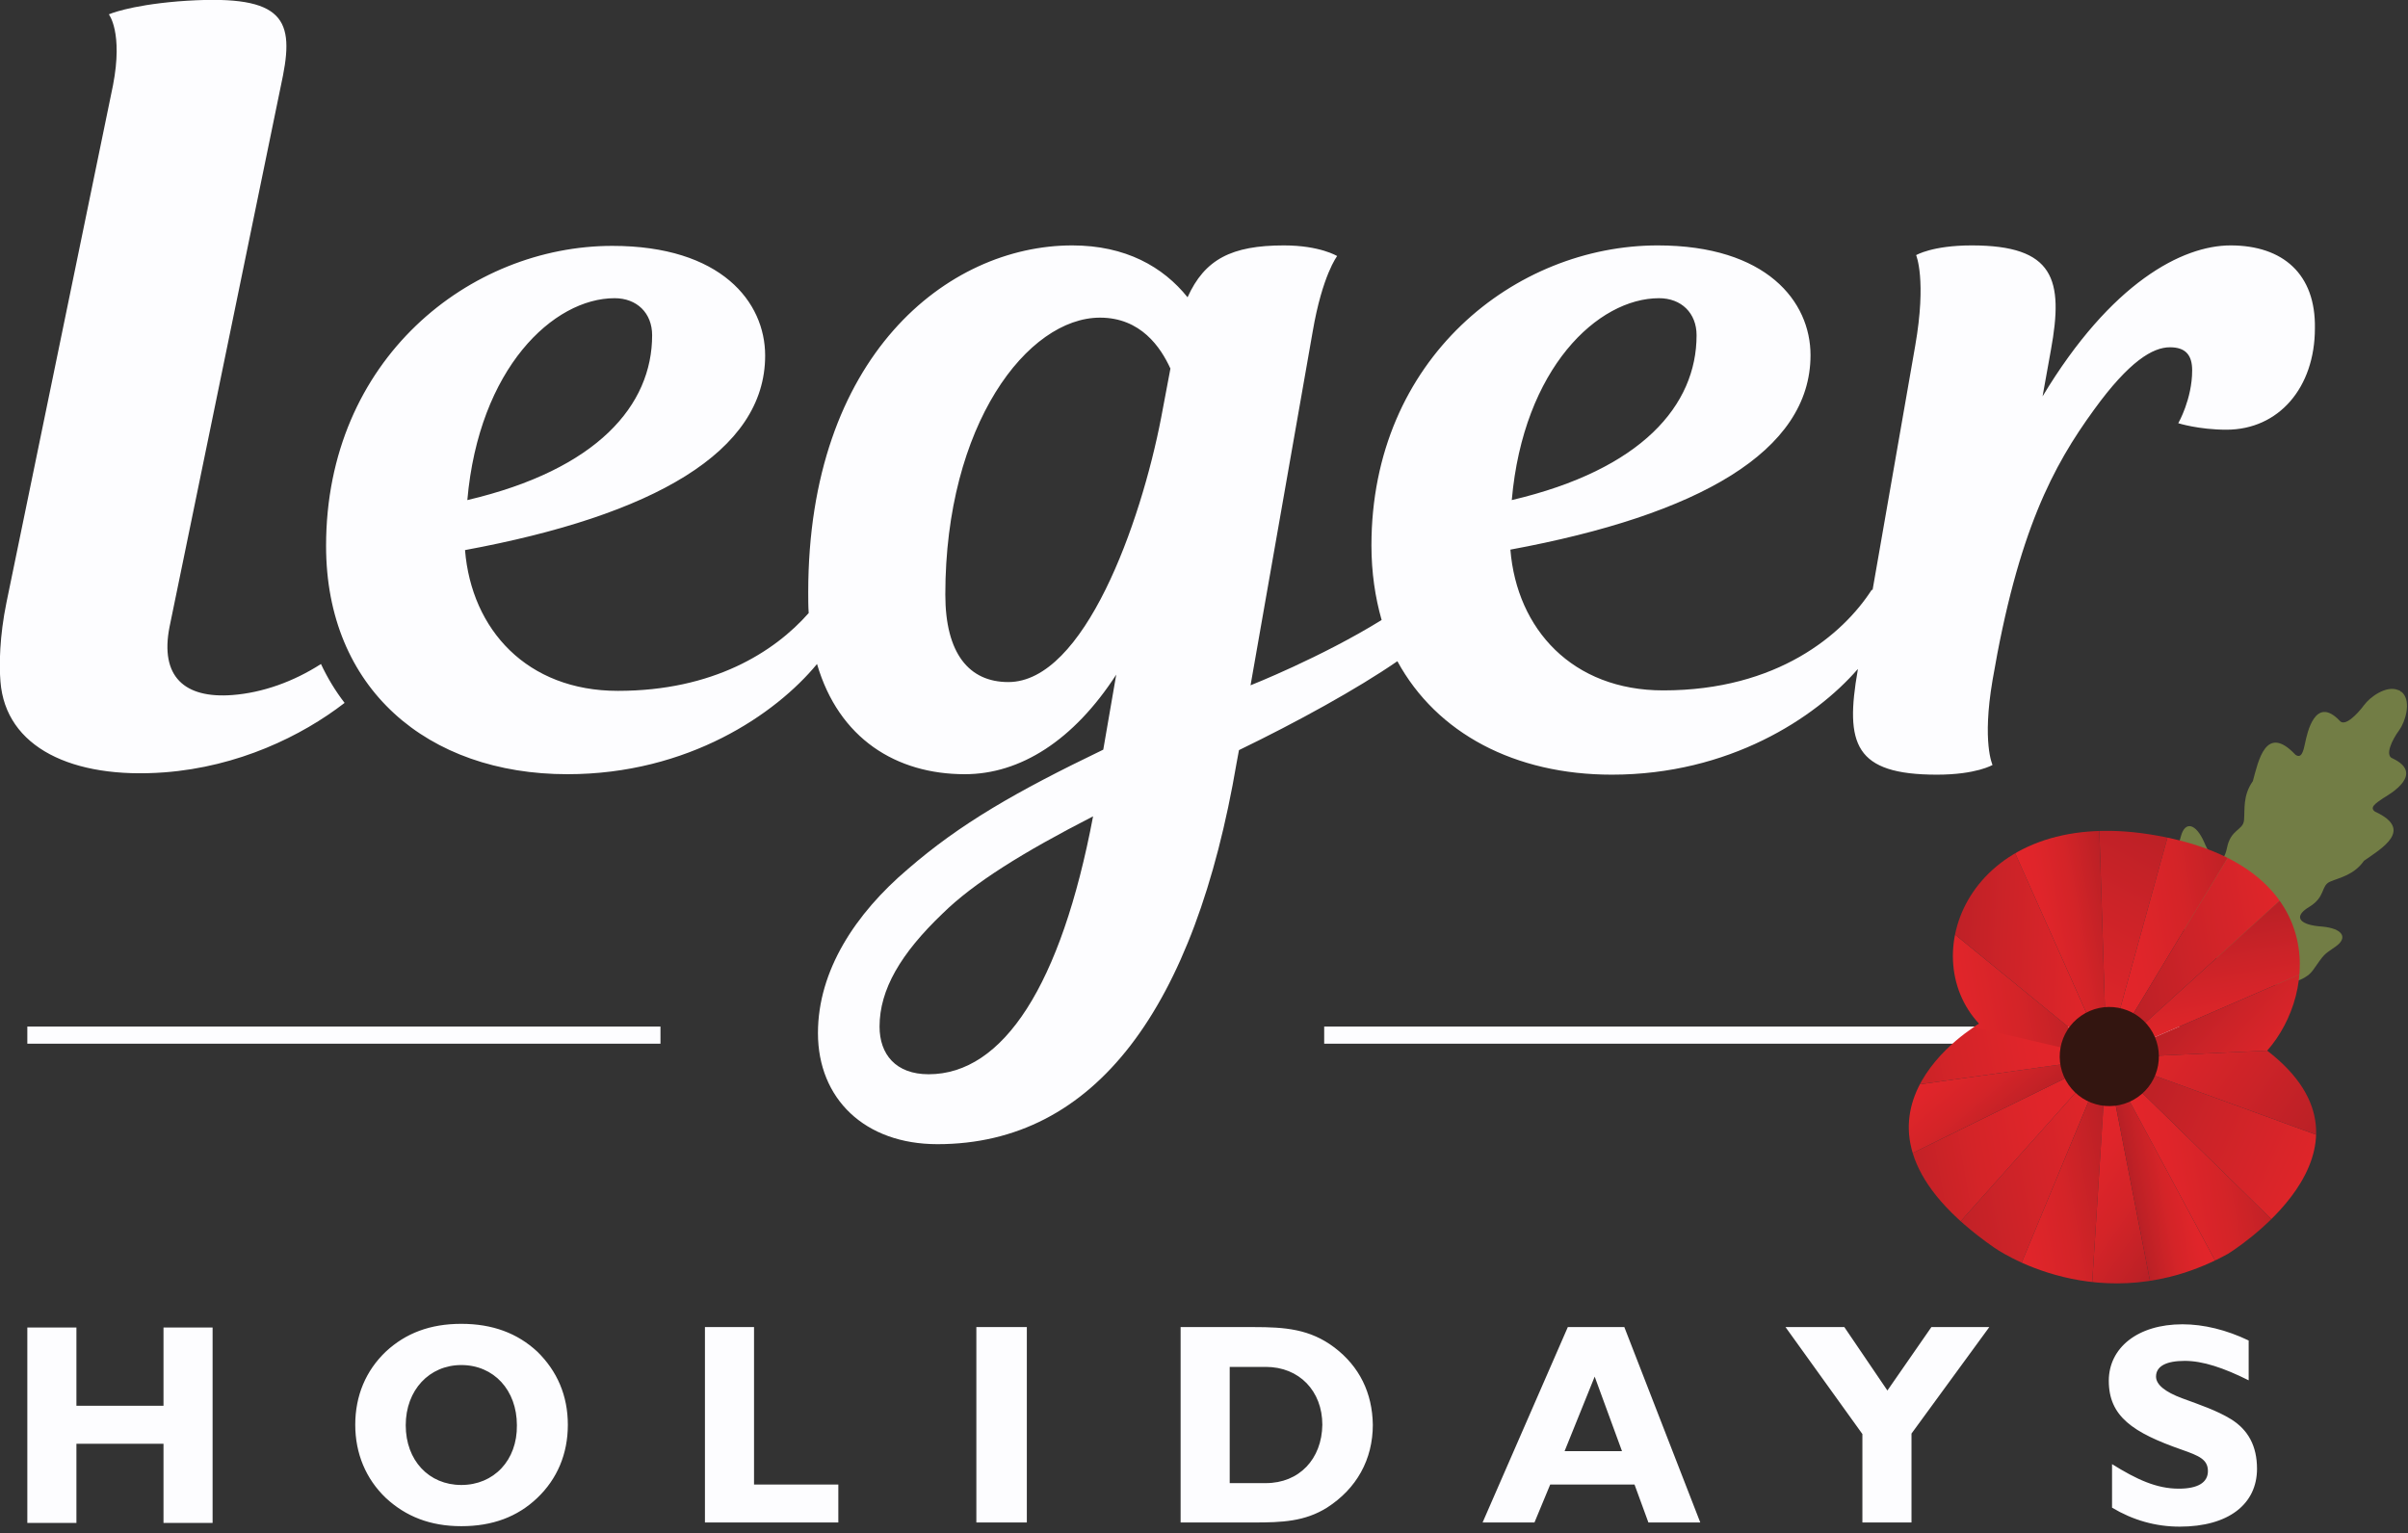 <?xml version="1.0" encoding="utf-8"?>
<!-- Generator: Adobe Illustrator 27.8.0, SVG Export Plug-In . SVG Version: 6.00 Build 0)  -->
<svg version="1.1" id="Layer_1" xmlns="http://www.w3.org/2000/svg" xmlns:xlink="http://www.w3.org/1999/xlink" x="0px" y="0px"
	 viewBox="0 0 519.9 331.1" style="enable-background:new 0 0 519.9 331.1;" xml:space="preserve">
<rect x="0" y="0" width="519.9" height="331.1" fill="#333333" stroke="none"/>
<style type="text/css">
	.st0{fill:#FDFDFF;}
	.st1{fill:#727D45;}
	
		.st2{clip-path:url(#SVGID_00000083788727251116006240000007803692733671043988_);fill:url(#SVGID_00000159464960112728033210000004786037342916850091_);}
	
		.st3{clip-path:url(#SVGID_00000083788727251116006240000007803692733671043988_);fill:url(#SVGID_00000127738736096397303620000000238577048953404038_);}
	
		.st4{clip-path:url(#SVGID_00000083788727251116006240000007803692733671043988_);fill:url(#SVGID_00000100356614460655720600000013934754736729315220_);}
	
		.st5{clip-path:url(#SVGID_00000083788727251116006240000007803692733671043988_);fill:url(#SVGID_00000016767666396013039460000011523427032008139923_);}
	
		.st6{clip-path:url(#SVGID_00000083788727251116006240000007803692733671043988_);fill:url(#SVGID_00000063604889789775598110000010743084847834954388_);}
	
		.st7{clip-path:url(#SVGID_00000083788727251116006240000007803692733671043988_);fill:url(#SVGID_00000044157405210444594570000005913222776747861181_);}
	
		.st8{clip-path:url(#SVGID_00000083788727251116006240000007803692733671043988_);fill:url(#SVGID_00000132050817961555969890000015498610074988132279_);}
	
		.st9{clip-path:url(#SVGID_00000083788727251116006240000007803692733671043988_);fill:url(#SVGID_00000002356292971307549710000014721620555205913779_);}
	
		.st10{clip-path:url(#SVGID_00000083788727251116006240000007803692733671043988_);fill:url(#SVGID_00000146489856425828398890000010636257671261760652_);}
	
		.st11{clip-path:url(#SVGID_00000083788727251116006240000007803692733671043988_);fill:url(#SVGID_00000044886722223732836840000005806116160413087380_);}
	
		.st12{clip-path:url(#SVGID_00000083788727251116006240000007803692733671043988_);fill:url(#SVGID_00000070111642633745357870000002046644197709640081_);}
	
		.st13{clip-path:url(#SVGID_00000083788727251116006240000007803692733671043988_);fill:url(#SVGID_00000067956304236864236770000007583179823728873609_);}
	
		.st14{clip-path:url(#SVGID_00000083788727251116006240000007803692733671043988_);fill:url(#SVGID_00000070091008213518104820000002862267881250091655_);}
	
		.st15{clip-path:url(#SVGID_00000083788727251116006240000007803692733671043988_);fill:url(#SVGID_00000054263786845362408250000006168784376532888468_);}
	
		.st16{clip-path:url(#SVGID_00000083788727251116006240000007803692733671043988_);fill:url(#SVGID_00000044858140878692498220000010533576611325651614_);}
	
		.st17{clip-path:url(#SVGID_00000083788727251116006240000007803692733671043988_);fill:url(#SVGID_00000083066314037733136250000016391966287876380817_);}
	
		.st18{clip-path:url(#SVGID_00000083788727251116006240000007803692733671043988_);fill:url(#SVGID_00000114779145627737001880000012283470614338314893_);}
	
		.st19{clip-path:url(#SVGID_00000083788727251116006240000007803692733671043988_);fill:url(#SVGID_00000159469414948708829690000006404435298468122527_);}
	.st20{fill:#331510;}
</style>
<path class="st0" d="M69.3,143.4c1.4,3,3.1,5.8,5.1,8.4c-9.3,7.2-23,13.8-38.9,15c-19.9,1.5-34.3-5.4-35.4-19.6
	c-0.3-3.6-0.2-9.8,1.3-17.1l23-111.7C26.6,7,23.5,3.1,23.5,3.1s4.2-1.9,14.9-2.8c22.2-1.7,25.2,3.2,22.7,16L36.6,135.4
	c-2.1,10.7,3.2,15.5,13.6,14.7C56.7,149.6,63.4,147.2,69.3,143.4z M481.6,53c-10.4,0-25.8,8-40.6,32.6l1.8-10
	c2.8-15.3,0.7-22.6-17.1-22.6c-8.5,0-12,2.1-12,2.1s2.3,5.3-0.2,19.6l-9.2,52.7h-0.2c-6.2,9.6-20.3,21.7-45,21.7
	c-19.6,0-31.6-13.2-33-30.4c40.6-7.5,64.8-21.2,64.8-42c0-11.6-9.5-23.7-33-23.7c-30.7,0-61.8,24.4-61.8,64.8
	c0,5.8,0.8,11.2,2.2,16.1C285.2,142,270,148,270,148l13.4-76.3c2.1-12.3,5.3-16.4,5.3-16.4S285,53,277.2,53
	c-11.3,0-17.1,3-20.8,11.2C251.1,57.6,243,53,231.5,53c-27,0-57,24-57,74.9c0,1.5,0,3,0.1,4.5c-7.4,8.4-20.6,16.8-41.2,16.8
	c-19.6,0-31.6-13.2-33-30.4c40.6-7.5,64.8-21.2,64.8-42c0-11.6-9.5-23.7-33-23.7c-30.7,0-61.8,24.4-61.8,64.8
	c0,30.8,21.9,49.3,52.1,49.3c26.1,0,45-13,53.9-23.8c4.7,16.1,17.1,23.8,31.9,23.8c12,0,23.5-7.3,32.7-21.5l-2.8,16.2
	c-18.9,9.1-30.9,16-42.2,25.8c-11.3,9.6-19.4,21.9-19.4,35.4c0,14.2,10.1,24,25.8,24c34.1,0,55.6-29.5,64.6-82.4l0.5-2.7
	c12.4-6,25.5-13.2,34.2-19.2c8.5,15.6,25.4,24.5,46.3,24.5c25.3,0,43.9-12.2,53.1-22.8v0.2c-2.8,16-0.7,22.6,17.1,22.6
	c8.5,0,12-2.1,12-2.1s-2.3-4.8,0-18.3c5.5-32.2,13.1-46.3,21.9-58.4C459.7,78,464.8,75,468.5,75c3.5,0,4.8,1.8,4.8,5
	c0,6.2-3,11.4-3,11.4s4.4,1.4,10.4,1.4c11.3,0,19.1-9.1,19.1-21.9C500,59.2,492.9,53,481.6,53z M358.2,64.4c4.8,0,8.1,3.2,8.1,8
	c0,15.1-11.8,29-39.9,35.6C328.9,79.5,345,64.4,358.2,64.4z M132.7,64.4c4.8,0,8.1,3.2,8.1,8c0,15.1-11.8,29-39.9,35.6
	C103.4,79.5,119.5,64.4,132.7,64.4z M200.5,232c-7.1,0-10.6-4.3-10.6-10.3c0-8,4.6-15.8,13.6-24.4c6.7-6.6,17.3-13.2,32.5-21
	C229.1,212.8,216.6,232,200.5,232z M250.7,90.2c-4.4,22.8-16.6,57.1-33,57.1c-8.5,0-13.6-6.2-13.6-18.9c0-36.8,17.8-59.8,33.4-59.8
	c8.8,0,13.1,6.4,15.2,11L250.7,90.2z M481.7,306.5c-3.1-1.9-6.7-3.1-10.5-4.5s-5.7-3-5.7-4.7c0-2.2,2.1-3.4,6.2-3.4
	c3.9,0,8.4,1.5,13.8,4.2v-8.6c-4.8-2.3-9.7-3.5-14.3-3.5c-9.7,0-15.9,5.1-15.9,12.2c0,7.7,5.2,11.2,15.8,14.9
	c3.7,1.3,5.6,2.1,5.6,4.6s-2.2,3.8-6.3,3.8c-4.8,0-9.1-2-14.4-5.3v9.4c4.5,2.7,9.4,4.1,14.6,4.1c10.6,0,16.7-4.9,16.7-12.5
	C487.3,312.3,485.4,308.8,481.7,306.5z M210.8,328.8h10.9v-42.2h-10.9V328.8z M162.8,286.6h-10.6v42.2H181v-8.2h-18.2V286.6z
	 M288.1,291c-5.3-4-10.7-4.4-17.4-4.4h-15.8v42.2h15.8c6.1,0,11-0.2,15.8-3.2c6.4-4.1,9.9-10.4,9.9-17.9
	C296.3,300.8,293.5,295.1,288.1,291z M273.3,320.3h-7.8v-25.1h7.8c7.2,0,12.2,5.2,12.2,12.5C285.4,315.1,280.5,320.3,273.3,320.3z
	 M350.7,286.6h-12.2l-18.4,42.2h11.2l3.4-8.2h18.2l3,8.2h11.2L350.7,286.6z M337.8,313.4l6.5-16.1l5.9,16.1H337.8z M407.5,300.3
	l-9.3-13.7h-12.7l16.6,23.1v19.1h10.6v-19.2l16.8-23H417L407.5,300.3z M35.3,303.6H16.5v-16.9H5.9v42.2h10.6v-17.1h18.8v17.1h10.6
	v-42.2H35.3V303.6z M116,291.9c-4.3-4-9.7-6-16.4-6c-6.7,0-12,2-16.3,6c-4.3,4.1-6.6,9.5-6.6,15.8c0,6.2,2.3,11.7,6.6,15.8
	c4.3,4,9.6,6.1,16.3,6.1c6.7,0,12.1-2,16.4-6.1s6.6-9.5,6.6-15.8S120.3,296.1,116,291.9z M99.6,320.7c-7,0-12-5.3-12-12.9
	s5.1-13,12-13c7,0,12,5.4,12,13C111.7,315.4,106.6,320.7,99.6,320.7z M142.6,221.7H5.9v3.7h136.7L142.6,221.7L142.6,221.7z
	 M485.4,221.7H285.9v3.7h199.5V221.7z"/>
<g>
	<g>
		<path class="st1" d="M470.9,180.5c-0.9,3.2-0.6,2.6-3.2,6.3c-2.6,3.7,0.3,10.7,0.3,10.7l9.2,8.4c-0.1,0.1-0.1,0.1-0.1,0.1l0.6,0.3
			l0.4,0.4l0.1,0.1c0,0,0,0,0.1-0.1l10.9,6c0,0,7.6,0.5,10.2-3.2c2.6-3.7,2.2-3.2,4.9-5.1c2.7-1.9,1.5-3.9-3-4.3
			c-4.6-0.3-6.4-2-2.8-4.2c3.7-2.2,2.5-4.6,4.6-5.5c2.1-0.9,5.1-1.4,7.3-4.5c3.7-2.6,10.9-6.7,2.4-10.6c-1.3-0.9,0.1-1.8,1.7-2.9
			c1.7-1,9-5.3,2.1-8.6c-1.8-0.6-0.1-4.1,1.4-6.1c1.3-1.8,2.6-6,0.8-8c0,0,0,0,0,0c0,0,0,0,0,0c-0.1-0.1-0.1-0.1-0.2-0.2
			c0,0,0,0,0,0c-0.1-0.1-0.1-0.1-0.2-0.1c0,0-0.1,0-0.1-0.1c0,0-0.1,0-0.1-0.1c-0.1,0-0.1-0.1-0.2-0.1c0,0,0,0,0,0
			c-0.1,0-0.2-0.1-0.3-0.1c0,0,0,0,0,0c0,0,0,0,0,0c-2.5-1-6,1.5-7.3,3.3c-1.5,2-4.2,4.8-5.3,3.3c-5.3-5.5-7,2.9-7.4,4.8
			c-0.4,1.9-0.8,3.5-2.1,2.6c-6.4-6.8-8,1.3-9.2,5.7c-2.2,3.1-1.7,6.1-1.9,8.4c-0.2,2.3-2.9,1.9-3.7,6.1c-0.9,4.2-3.1,3-4.9-1.3
			C474.1,177.8,471.8,177.3,470.9,180.5z"/>
	</g>
	<g>
		<g>
			<defs>
				<path id="SVGID_1_" d="M427.3,221.1c0,0-36.2,20.8,3.2,48.3c0,0,23,16.5,50.5,1.4c0,0,36.5-22.3,8.5-43.9
					c11.2-12.7,13.1-40.6-25.3-46.7C425.7,174.1,413.1,205.9,427.3,221.1z"/>
			</defs>
			<clipPath id="SVGID_00000169556776883257569440000001598509789857494420_">
				<use xlink:href="#SVGID_1_"  style="overflow:visible;"/>
			</clipPath>
		</g>
		<g>
			<defs>
				<path id="SVGID_00000042016961479382552630000007507134727360747394_" d="M427.3,221.1c0,0-36.2,20.8,3.2,48.3
					c0,0,23,16.5,50.5,1.4c0,0,36.5-22.3,8.5-43.9c11.2-12.7,13.1-40.6-25.3-46.7C425.7,174.1,413.1,205.9,427.3,221.1z"/>
			</defs>
			<clipPath id="SVGID_00000178185594479228249670000006480581561885072819_">
				<use xlink:href="#SVGID_00000042016961479382552630000007507134727360747394_"  style="overflow:visible;"/>
			</clipPath>
			
				<linearGradient id="SVGID_00000163751894668882914960000001360215953802704002_" gradientUnits="userSpaceOnUse" x1="1727.474" y1="143.037" x2="1776.797" y2="143.037" gradientTransform="matrix(-0.985 0.174 0.174 0.985 2135.64 -187.261)">
				<stop  offset="0" style="stop-color:#E4262A"/>
				<stop  offset="0.534" style="stop-color:#CC2328"/>
				<stop  offset="1" style="stop-color:#B41F25"/>
			</linearGradient>
			
				<polygon style="clip-path:url(#SVGID_00000178185594479228249670000006480581561885072819_);fill:url(#SVGID_00000163751894668882914960000001360215953802704002_);" points="
				454.8,228.5 413,275.3 431.6,284.5 			"/>
			
				<linearGradient id="SVGID_00000109749162612163265020000000558558171624640674_" gradientUnits="userSpaceOnUse" x1="1727.474" y1="146.521" x2="1760.042" y2="146.521" gradientTransform="matrix(-0.985 0.174 0.174 0.985 2135.64 -187.261)">
				<stop  offset="0" style="stop-color:#B41F25"/>
				<stop  offset="0.129" style="stop-color:#BF2126"/>
				<stop  offset="0.422" style="stop-color:#D42428"/>
				<stop  offset="0.713" style="stop-color:#E0252A"/>
				<stop  offset="1" style="stop-color:#E4262A"/>
			</linearGradient>
			
				<polygon style="clip-path:url(#SVGID_00000178185594479228249670000006480581561885072819_);fill:url(#SVGID_00000109749162612163265020000000558558171624640674_);" points="
				454.8,228.5 451,288.2 431.6,284.5 			"/>
			
				<linearGradient id="SVGID_00000005958803396907416670000009022475387094052513_" gradientUnits="userSpaceOnUse" x1="1719.49" y1="161.575" x2="1745.542" y2="135.523" gradientTransform="matrix(-0.985 0.174 0.174 0.985 2135.64 -187.261)">
				<stop  offset="0" style="stop-color:#B41F25"/>
				<stop  offset="0.129" style="stop-color:#BF2126"/>
				<stop  offset="0.422" style="stop-color:#D42428"/>
				<stop  offset="0.713" style="stop-color:#E0252A"/>
				<stop  offset="1" style="stop-color:#E4262A"/>
			</linearGradient>
			
				<polygon style="clip-path:url(#SVGID_00000178185594479228249670000006480581561885072819_);fill:url(#SVGID_00000005958803396907416670000009022475387094052513_);" points="
				454.8,228.5 464.6,278.7 451,288.2 			"/>
			
				<linearGradient id="SVGID_00000114060360924273302770000006228685192316968090_" gradientUnits="userSpaceOnUse" x1="1709.301" y1="147.359" x2="1727.474" y2="147.359" gradientTransform="matrix(-0.985 0.174 0.174 0.985 2135.64 -187.261)">
				<stop  offset="0" style="stop-color:#E4262A"/>
				<stop  offset="0.287" style="stop-color:#E0252A"/>
				<stop  offset="0.578" style="stop-color:#D42428"/>
				<stop  offset="0.871" style="stop-color:#BF2126"/>
				<stop  offset="1" style="stop-color:#B41F25"/>
			</linearGradient>
			
				<polygon style="clip-path:url(#SVGID_00000178185594479228249670000006480581561885072819_);fill:url(#SVGID_00000114060360924273302770000006228685192316968090_);" points="
				454.8,228.5 482.3,279.8 465.2,287.4 464.6,278.7 			"/>
			
				<linearGradient id="SVGID_00000076596975012027097740000016149689898137978032_" gradientUnits="userSpaceOnUse" x1="1692.307" y1="145.085" x2="1727.474" y2="145.085" gradientTransform="matrix(-0.985 0.174 0.174 0.985 2135.64 -187.261)">
				<stop  offset="0" style="stop-color:#B41F25"/>
				<stop  offset="0.129" style="stop-color:#BF2126"/>
				<stop  offset="0.422" style="stop-color:#D42428"/>
				<stop  offset="0.713" style="stop-color:#E0252A"/>
				<stop  offset="1" style="stop-color:#E4262A"/>
			</linearGradient>
			
				<polygon style="clip-path:url(#SVGID_00000178185594479228249670000006480581561885072819_);fill:url(#SVGID_00000076596975012027097740000016149689898137978032_);" points="
				454.8,228.5 498,270.7 482.3,279.8 			"/>
			
				<linearGradient id="SVGID_00000073715284556119640550000013895918475267209912_" gradientUnits="userSpaceOnUse" x1="1685.399" y1="156.251" x2="1732.303" y2="124.614" gradientTransform="matrix(-0.985 0.174 0.174 0.985 2135.64 -187.261)">
				<stop  offset="0" style="stop-color:#E4262A"/>
				<stop  offset="0.534" style="stop-color:#CC2328"/>
				<stop  offset="1" style="stop-color:#B41F25"/>
			</linearGradient>
			
				<polygon style="clip-path:url(#SVGID_00000178185594479228249670000006480581561885072819_);fill:url(#SVGID_00000073715284556119640550000013895918475267209912_);" points="
				454.8,228.5 506.5,247.4 498,270.7 			"/>
			
				<linearGradient id="SVGID_00000162316920810936038470000000048103709173244586_" gradientUnits="userSpaceOnUse" x1="1677.567" y1="142.791" x2="1715.189" y2="105.169" gradientTransform="matrix(-0.985 0.174 0.174 0.985 2135.64 -187.261)">
				<stop  offset="0" style="stop-color:#B41F25"/>
				<stop  offset="0.466" style="stop-color:#CC2328"/>
				<stop  offset="1" style="stop-color:#E4262A"/>
			</linearGradient>
			
				<polygon style="clip-path:url(#SVGID_00000178185594479228249670000006480581561885072819_);fill:url(#SVGID_00000162316920810936038470000000048103709173244586_);" points="
				454.8,228.5 489.5,226.9 508.4,223.6 506.5,247.4 			"/>
			
				<linearGradient id="SVGID_00000095332320312246792220000013459109324297966007_" gradientUnits="userSpaceOnUse" x1="1727.474" y1="136.852" x2="1781.823" y2="136.852" gradientTransform="matrix(-0.985 0.174 0.174 0.985 2135.64 -187.261)">
				<stop  offset="0" style="stop-color:#E4262A"/>
				<stop  offset="0.287" style="stop-color:#E0252A"/>
				<stop  offset="0.578" style="stop-color:#D42428"/>
				<stop  offset="0.871" style="stop-color:#BF2126"/>
				<stop  offset="1" style="stop-color:#B41F25"/>
			</linearGradient>
			
				<polygon style="clip-path:url(#SVGID_00000178185594479228249670000006480581561885072819_);fill:url(#SVGID_00000095332320312246792220000013459109324297966007_);" points="
				454.8,228.5 404,253.4 413,275.3 			"/>
			
				<linearGradient id="SVGID_00000021804440378632991800000012837038114003446656_" gradientUnits="userSpaceOnUse" x1="1751.25" y1="131.181" x2="1765.163" y2="107.083" gradientTransform="matrix(-0.985 0.174 0.174 0.985 2135.64 -187.261)">
				<stop  offset="0" style="stop-color:#B41F25"/>
				<stop  offset="0.129" style="stop-color:#BF2126"/>
				<stop  offset="0.422" style="stop-color:#D42428"/>
				<stop  offset="0.713" style="stop-color:#E0252A"/>
				<stop  offset="1" style="stop-color:#E4262A"/>
			</linearGradient>
			
				<polygon style="clip-path:url(#SVGID_00000178185594479228249670000006480581561885072819_);fill:url(#SVGID_00000021804440378632991800000012837038114003446656_);" points="
				454.8,228.5 402.9,235.8 404,253.4 			"/>
			
				<linearGradient id="SVGID_00000111178346033322507400000009146642898135437996_" gradientUnits="userSpaceOnUse" x1="1727.474" y1="111.275" x2="1783.498" y2="111.275" gradientTransform="matrix(-0.985 0.174 0.174 0.985 2135.64 -187.261)">
				<stop  offset="0" style="stop-color:#E4262A"/>
				<stop  offset="0.287" style="stop-color:#E0252A"/>
				<stop  offset="0.578" style="stop-color:#D42428"/>
				<stop  offset="0.871" style="stop-color:#BF2126"/>
				<stop  offset="1" style="stop-color:#B41F25"/>
			</linearGradient>
			
				<polygon style="clip-path:url(#SVGID_00000178185594479228249670000006480581561885072819_);fill:url(#SVGID_00000111178346033322507400000009146642898135437996_);" points="
				454.8,228.5 427.3,221.1 397.5,226.1 402.9,235.8 			"/>
			
				<linearGradient id="SVGID_00000099640714743316824000000006116621925506509198_" gradientUnits="userSpaceOnUse" x1="1727.474" y1="97.335" x2="1766.026" y2="97.335" gradientTransform="matrix(-0.985 0.174 0.174 0.985 2135.64 -187.261)">
				<stop  offset="0" style="stop-color:#B41F25"/>
				<stop  offset="0.129" style="stop-color:#BF2126"/>
				<stop  offset="0.422" style="stop-color:#D42428"/>
				<stop  offset="0.713" style="stop-color:#E0252A"/>
				<stop  offset="1" style="stop-color:#E4262A"/>
			</linearGradient>
			
				<polygon style="clip-path:url(#SVGID_00000178185594479228249670000006480581561885072819_);fill:url(#SVGID_00000099640714743316824000000006116621925506509198_);" points="
				454.8,228.5 413.6,194.9 414.3,220.5 426.1,221.8 			"/>
			
				<linearGradient id="SVGID_00000116228665929251114130000014639735612658958238_" gradientUnits="userSpaceOnUse" x1="1721.612" y1="92.063" x2="1763.397" y2="82.416" gradientTransform="matrix(-0.985 0.174 0.174 0.985 2135.64 -187.261)">
				<stop  offset="0" style="stop-color:#E4262A"/>
				<stop  offset="0.534" style="stop-color:#CC2328"/>
				<stop  offset="1" style="stop-color:#B41F25"/>
			</linearGradient>
			
				<polygon style="clip-path:url(#SVGID_00000178185594479228249670000006480581561885072819_);fill:url(#SVGID_00000116228665929251114130000014639735612658958238_);" points="
				454.8,228.5 431,175.1 413.6,194.9 			"/>
			
				<linearGradient id="SVGID_00000081635628600496113600000009585495245674092700_" gradientUnits="userSpaceOnUse" x1="1718.814" y1="87.403" x2="1741.613" y2="87.403" gradientTransform="matrix(-0.985 0.174 0.174 0.985 2135.64 -187.261)">
				<stop  offset="0" style="stop-color:#B41F25"/>
				<stop  offset="0.129" style="stop-color:#BF2126"/>
				<stop  offset="0.422" style="stop-color:#D42428"/>
				<stop  offset="0.713" style="stop-color:#E0252A"/>
				<stop  offset="1" style="stop-color:#E4262A"/>
			</linearGradient>
			
				<polygon style="clip-path:url(#SVGID_00000178185594479228249670000006480581561885072819_);fill:url(#SVGID_00000081635628600496113600000009585495245674092700_);" points="
				454.8,228.5 452.9,167.8 431,175.1 			"/>
			
				<linearGradient id="SVGID_00000013911297294079981880000010158447158165768615_" gradientUnits="userSpaceOnUse" x1="1703.524" y1="62.29" x2="1739.365" y2="108.164" gradientTransform="matrix(-0.985 0.174 0.174 0.985 2135.64 -187.261)">
				<stop  offset="0" style="stop-color:#B41F25"/>
				<stop  offset="0.466" style="stop-color:#CC2328"/>
				<stop  offset="1" style="stop-color:#E4262A"/>
			</linearGradient>
			
				<polygon style="clip-path:url(#SVGID_00000178185594479228249670000006480581561885072819_);fill:url(#SVGID_00000013911297294079981880000010158447158165768615_);" points="
				454.8,228.5 452.9,167.8 470.7,171 			"/>
			
				<linearGradient id="SVGID_00000021824085243214468310000001519601436321841597_" gradientUnits="userSpaceOnUse" x1="1688.478" y1="90.514" x2="1727.474" y2="90.514" gradientTransform="matrix(-0.985 0.174 0.174 0.985 2135.64 -187.261)">
				<stop  offset="0" style="stop-color:#B41F25"/>
				<stop  offset="0.129" style="stop-color:#BF2126"/>
				<stop  offset="0.422" style="stop-color:#D42428"/>
				<stop  offset="0.713" style="stop-color:#E0252A"/>
				<stop  offset="1" style="stop-color:#E4262A"/>
			</linearGradient>
			
				<polygon style="clip-path:url(#SVGID_00000178185594479228249670000006480581561885072819_);fill:url(#SVGID_00000021824085243214468310000001519601436321841597_);" points="
				454.8,228.5 470.7,171 485.5,177.8 			"/>
			
				<linearGradient id="SVGID_00000081649431672877496680000016733873888218310816_" gradientUnits="userSpaceOnUse" x1="1679.861" y1="95.181" x2="1727.474" y2="95.181" gradientTransform="matrix(-0.985 0.174 0.174 0.985 2135.64 -187.261)">
				<stop  offset="0" style="stop-color:#E4262A"/>
				<stop  offset="0.534" style="stop-color:#CC2328"/>
				<stop  offset="1" style="stop-color:#B41F25"/>
			</linearGradient>
			
				<polygon style="clip-path:url(#SVGID_00000178185594479228249670000006480581561885072819_);fill:url(#SVGID_00000081649431672877496680000016733873888218310816_);" points="
				485.5,177.8 496.5,190.6 454.8,228.5 			"/>
			
				<linearGradient id="SVGID_00000121253936473895246110000012276606161333221049_" gradientUnits="userSpaceOnUse" x1="1701.503" y1="117.454" x2="1701.503" y2="87.402" gradientTransform="matrix(-0.985 0.174 0.174 0.985 2135.64 -187.261)">
				<stop  offset="0" style="stop-color:#E4262A"/>
				<stop  offset="0.534" style="stop-color:#CC2328"/>
				<stop  offset="1" style="stop-color:#B41F25"/>
			</linearGradient>
			
				<polygon style="clip-path:url(#SVGID_00000178185594479228249670000006480581561885072819_);fill:url(#SVGID_00000121253936473895246110000012276606161333221049_);" points="
				454.8,228.5 496.5,190.6 503.8,207.3 			"/>
			
				<linearGradient id="SVGID_00000179607577805442469420000001024296739659450258_" gradientUnits="userSpaceOnUse" x1="1689.522" y1="127.174" x2="1707.939" y2="102.734" gradientTransform="matrix(-0.985 0.174 0.174 0.985 2135.64 -187.261)">
				<stop  offset="0" style="stop-color:#E4262A"/>
				<stop  offset="0.534" style="stop-color:#CC2328"/>
				<stop  offset="1" style="stop-color:#B41F25"/>
			</linearGradient>
			
				<polygon style="clip-path:url(#SVGID_00000178185594479228249670000006480581561885072819_);fill:url(#SVGID_00000179607577805442469420000001024296739659450258_);" points="
				454.8,228.5 503.8,207.3 499.9,225.1 489.5,226.9 			"/>
		</g>
		<g>
			<defs>
				<path id="SVGID_00000065786086918802967080000014908122229612771763_" d="M427.3,221.1c0,0-36.2,20.8,3.2,48.3
					c0,0,23,16.5,50.5,1.4c0,0,36.5-22.3,8.5-43.9c11.2-12.7,13.1-40.6-25.3-46.7C425.7,174.1,413.1,205.9,427.3,221.1z"/>
			</defs>
			<clipPath id="SVGID_00000098186090265115724790000006667061621823571609_">
				<use xlink:href="#SVGID_00000065786086918802967080000014908122229612771763_"  style="overflow:visible;"/>
			</clipPath>
		</g>
	</g>
	
		<ellipse transform="matrix(0.822 -0.57 0.57 0.822 -49.035 299.949)" class="st20" cx="455.3" cy="228.4" rx="10.7" ry="10.7"/>
</g>
</svg>
